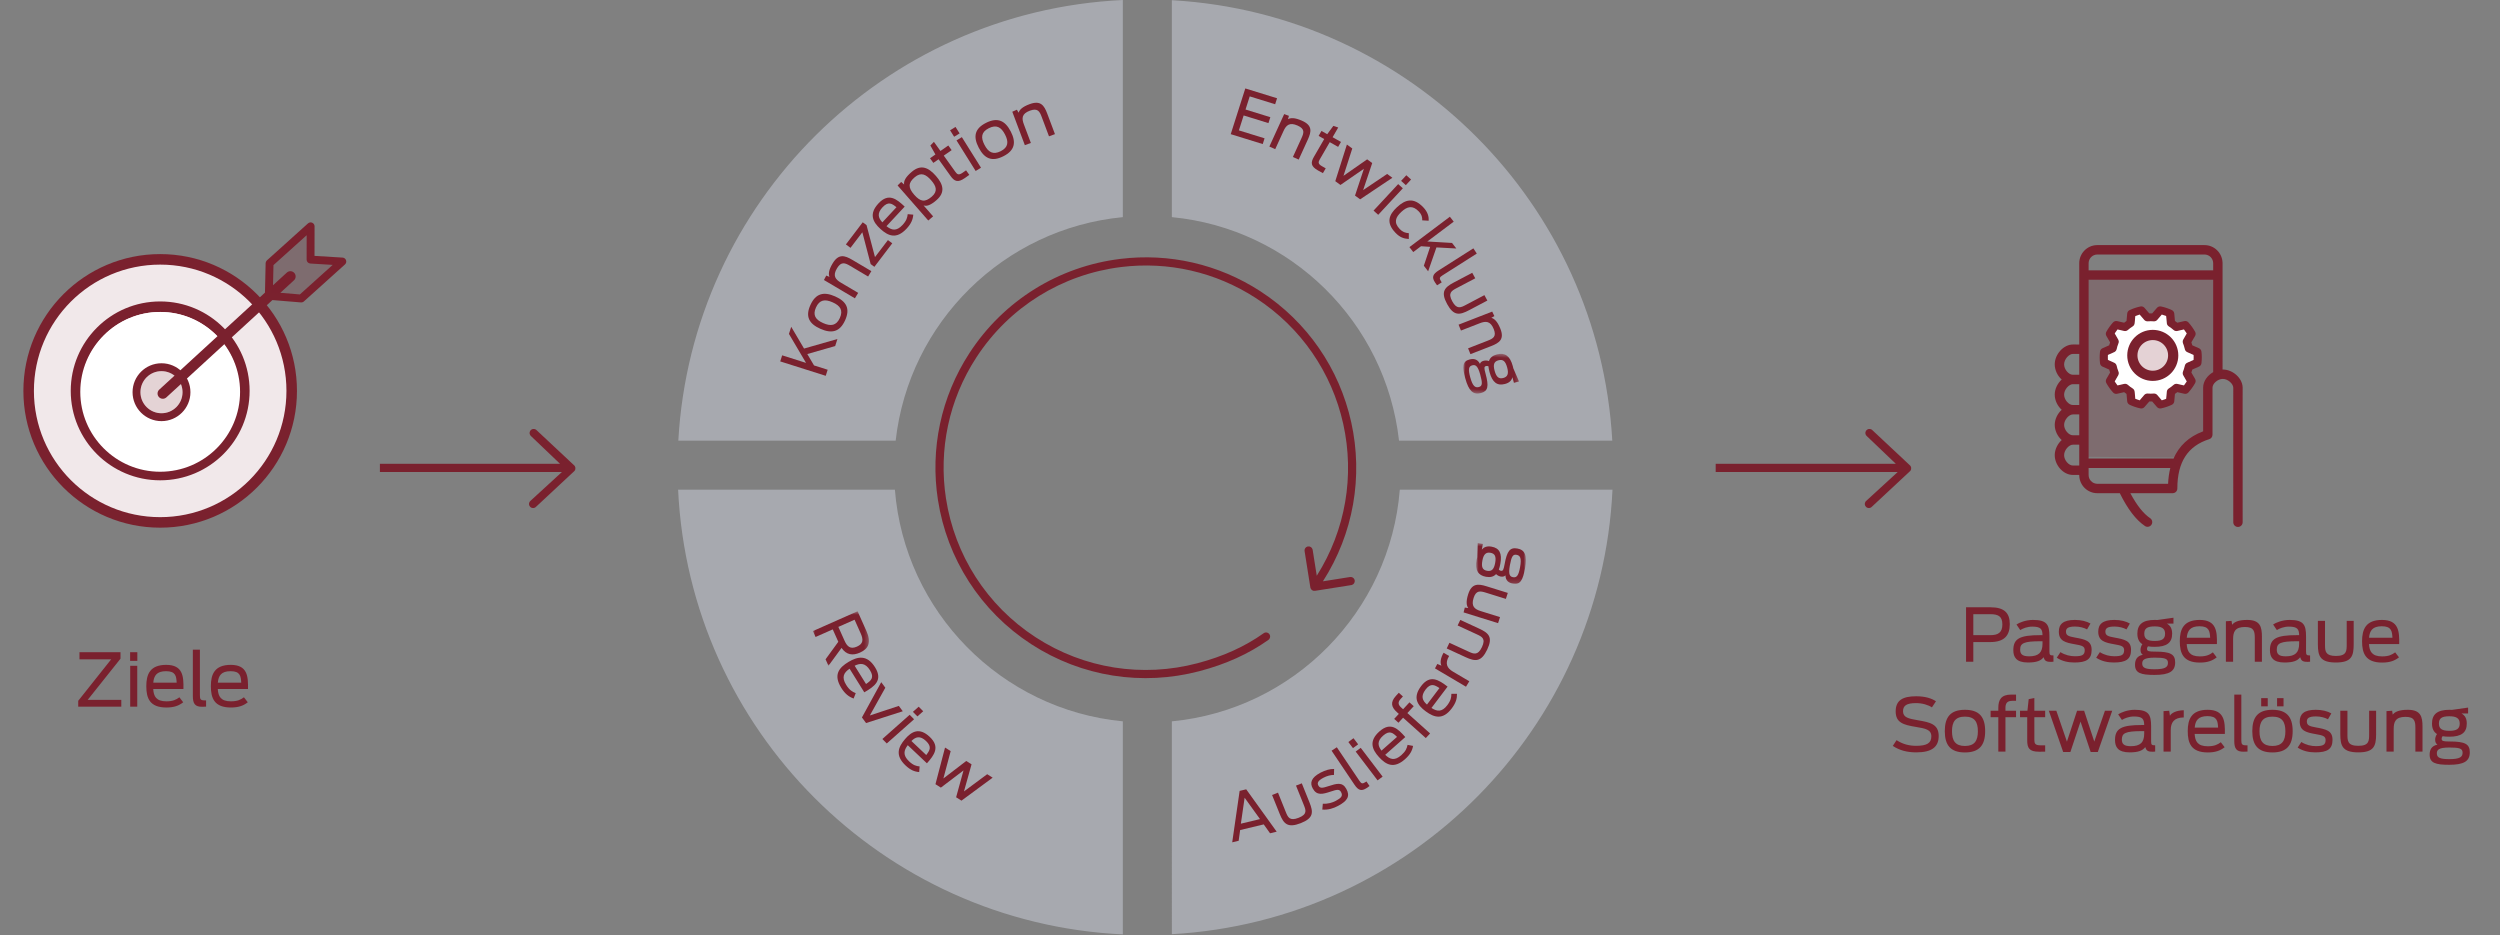 <?xml version="1.0" encoding="UTF-8"?>
<svg width="612px" height="229px" viewBox="0 0 612 229" version="1.1" xmlns="http://www.w3.org/2000/svg" xmlns:xlink="http://www.w3.org/1999/xlink">
    <rect x="0" y="0" width="612" height="229" fill="#808080" stroke="none"/>
    <title>xitaso-kompetenzen-agiles-pm-gegenseitiges-feedback2</title>
    <defs>
        <polygon id="path-1" points="0.946 0.535 14.739 0.535 14.739 10.556 0.946 10.556"></polygon>
        <polygon id="path-3" points="0.897 0.671 13.092 0.671 13.092 10.824 0.897 10.824"></polygon>
        <polygon id="path-5" points="0.001 0.636 13.714 0.636 13.714 13.983 0.001 13.983"></polygon>
    </defs>
    <g id="Page-2" stroke="none" stroke-width="1" fill="none" fill-rule="evenodd">
        <g id="xitaso-kompetenzen-agiles-pm-gegenseitiges-feedback-vector" transform="translate(-61, -17)">
            <g id="xitaso-kompetenzen-agiles-pm-gegenseitiges-feedback2" transform="translate(61, 17)">
                <g id="Group" transform="translate(0, 54)" fill-rule="nonzero">
                    <path d="M29.695,119 L29.695,117.326 L21.469,117.326 L29.497,107.246 L29.497,105.662 L19.453,105.662 L19.453,107.408 L27.211,107.408 L19.147,117.56 L19.147,119 L29.695,119 Z M33.619,107.786 L33.619,105.662 L31.855,105.662 L31.855,107.786 L33.619,107.786 Z M33.601,119 L33.601,108.992 L31.873,108.992 L31.873,119 L33.601,119 Z M40.729,119.198 C42.619,119.198 43.789,118.748 44.851,117.92 L43.915,116.696 C43.141,117.272 42.349,117.686 40.729,117.686 C38.245,117.686 37.615,116.48 37.507,114.662 L44.905,114.662 C44.959,111.62 44.815,108.758 40.693,108.758 C36.697,108.758 35.815,111.098 35.815,113.978 C35.815,116.876 36.625,119.198 40.729,119.198 Z M43.249,113.114 L37.525,113.114 C37.669,111.422 38.353,110.306 40.639,110.306 C43.015,110.306 43.159,111.53 43.249,113.114 Z M50.449,118.982 L50.449,117.452 L50.053,117.452 L50.053,117.452 C49.081,117.452 48.937,117.146 48.937,116.21 L48.937,105.032 L47.209,105.032 L47.209,116.408 C47.209,118.316 47.785,119.018 49.459,119.018 C49.891,119.018 50.287,119 50.449,118.982 Z M56.533,119.198 C58.423,119.198 59.593,118.748 60.655,117.92 L59.719,116.696 C58.945,117.272 58.153,117.686 56.533,117.686 C54.049,117.686 53.419,116.48 53.311,114.662 L60.709,114.662 C60.763,111.62 60.619,108.758 56.497,108.758 C52.501,108.758 51.619,111.098 51.619,113.978 C51.619,116.876 52.429,119.198 56.533,119.198 Z M59.053,113.114 L53.329,113.114 C53.473,111.422 54.157,110.306 56.443,110.306 C58.819,110.306 58.963,111.53 59.053,113.114 Z" id="Ziele" fill="#7A212E"></path>
                    <g id="xitaso-kompetenzen-selbstorganisation-icon-okrs" transform="translate(5, 0)">
                        <g id="icon-okrs" transform="translate(0.725, 0.44)">
                            <path d="M33.486,9.359 C51.038,9.359 65.267,23.588 65.267,41.14 C65.267,58.692 51.038,72.921 33.486,72.921 C15.934,72.921 1.705,58.692 1.705,41.14 C1.705,23.588 15.934,9.359 33.486,9.359 Z" id="Path" fill="#F1E8EA"></path>
                            <path d="M33.486,7.761 C51.98,7.761 66.973,22.753 66.973,41.247 C66.973,59.741 51.98,74.734 33.486,74.734 C14.992,74.734 0,59.741 0,41.247 C0,22.753 14.992,7.761 33.486,7.761 Z M33.486,10.337 C16.415,10.337 2.576,24.176 2.576,41.247 C2.576,58.319 16.415,72.158 33.486,72.158 C50.558,72.158 64.397,58.319 64.397,41.247 C64.397,24.176 50.558,10.337 33.486,10.337 Z M33.486,19.352 C45.578,19.352 55.381,29.155 55.381,41.247 C55.381,53.34 45.578,63.142 33.486,63.142 C21.394,63.142 11.591,53.34 11.591,41.247 C11.591,29.155 21.394,19.352 33.486,19.352 Z M33.486,21.928 C22.817,21.928 14.167,30.578 14.167,41.247 C14.167,51.917 22.817,60.566 33.486,60.566 C44.156,60.566 52.805,51.917 52.805,41.247 C52.805,30.578 44.156,21.928 33.486,21.928 Z" id="Combined-Shape" fill="#7A212E"></path>
                            <path d="M33.486,21.928 C44.288,21.928 53.044,30.685 53.044,41.486 C53.044,52.287 44.288,61.043 33.486,61.043 C22.685,61.043 13.929,52.287 13.929,41.486 C13.929,30.685 22.685,21.928 33.486,21.928 Z" id="Path" fill="#FFFFFF"></path>
                            <path d="M33.808,36.418 C36.653,36.418 38.96,38.724 38.96,41.569 C38.96,44.415 36.653,46.721 33.808,46.721 C30.963,46.721 28.657,44.415 28.657,41.569 C28.657,38.724 30.963,36.418 33.808,36.418 Z" id="Path" fill="#E4D3D5"></path>
                            <path d="M33.808,34.486 C29.896,34.486 26.725,37.657 26.725,41.569 C26.725,45.481 29.896,48.653 33.808,48.653 C37.72,48.653 40.892,45.481 40.892,41.569 C40.892,37.657 37.72,34.486 33.808,34.486 Z M33.808,36.418 C36.653,36.418 38.96,38.724 38.96,41.569 C38.96,44.415 36.653,46.721 33.808,46.721 C30.963,46.721 28.657,44.415 28.657,41.569 C28.657,38.724 30.963,36.418 33.808,36.418 Z" id="Oval" fill="#7A212E"></path>
                            <path d="M69.67,0.25 C70.292,-0.31 71.284,0.132 71.282,0.97 L71.282,0.97 L71.268,8.199 L78.131,8.618 C78.957,8.668 79.33,9.655 78.781,10.239 L78.781,10.239 L78.719,10.3 L68.669,19.349 C68.471,19.527 68.209,19.615 67.943,19.593 L67.943,19.593 L60.964,19.017 L35.001,42.84 C34.477,43.321 33.662,43.286 33.181,42.762 C32.726,42.265 32.733,41.508 33.181,41.021 L33.26,40.942 L59.139,17.195 L59.301,9.995 C59.306,9.767 59.392,9.549 59.541,9.38 L59.62,9.299 L69.67,0.25 Z M69.346,3.141 L61.222,10.456 L61.112,15.386 L64.492,12.286 C65.016,11.805 65.831,11.84 66.312,12.364 C66.767,12.861 66.76,13.618 66.312,14.105 L66.233,14.184 L62.902,17.239 L67.686,17.634 L75.714,10.406 L70.242,10.072 C69.764,10.043 69.384,9.669 69.34,9.201 L69.34,9.201 L69.335,9.106 L69.346,3.141 Z" id="Combined-Shape" fill="#7A212E"></path>
                            <path d="M75.576,6.426 L71.155,11.13 L71.088,11.208 C70.779,11.61 70.814,12.175 71.186,12.539 L75.434,16.694 L63.492,16.694 L58.464,11.559 L63.491,6.426 L75.576,6.426 Z" id="Path" fill-opacity="0.2" fill="#7A212E" transform="translate(67.02, 11.56) rotate(-42) translate(-67.02, -11.56) "></path>
                        </g>
                    </g>
                </g>
                <g id="Group-2" transform="translate(456, 60)" fill-rule="nonzero">
                    <path d="M27.069,102 L27.069,97.176 L31.227,97.176 C34.683,97.176 35.997,95.538 35.997,92.784 C35.997,90.048 34.647,88.662 31.281,88.662 L25.287,88.662 L25.287,102 L27.069,102 Z M31.281,95.484 L27.069,95.484 L27.069,90.354 L31.245,90.354 C33.225,90.354 34.179,90.912 34.179,92.874 C34.179,94.8 33.189,95.484 31.281,95.484 Z M40.443,102.18 C42.585,102.18 43.665,101.73 44.259,100.884 C44.511,101.712 44.871,102.018 45.969,102.018 L46.247,102.017 C46.454,102.015 46.599,102.008 46.689,101.982 L46.689,100.452 C45.817,100.452 45.708,100.322 45.7,99.476 L45.699,95.772 C45.699,92.928 45.087,91.758 41.667,91.758 C39.885,91.758 38.301,92.424 37.635,92.874 L38.553,94.242 C39.183,93.846 40.245,93.396 41.505,93.396 C43.629,93.396 43.971,94.044 44.007,95.484 L43.467,95.484 C38.463,95.484 36.861,96.312 36.861,99.156 C36.861,100.848 37.563,102.18 40.443,102.18 Z M40.731,100.668 C39.021,100.668 38.535,100.092 38.535,99.03 C38.535,97.446 39.435,96.978 43.557,96.978 L44.007,96.978 L44.007,97.59 C44.007,99.732 43.053,100.668 40.731,100.668 Z M51.819,102.18 C54.771,102.18 56.031,101.388 56.031,99.102 C56.031,96.852 54.465,96.528 51.999,96.078 C50.361,95.79 49.749,95.556 49.749,94.62 C49.749,93.846 50.217,93.378 51.963,93.378 C53.133,93.378 54.159,93.666 54.915,94.08 L55.743,92.64 C54.789,92.082 53.475,91.758 51.927,91.758 C49.065,91.758 48.003,92.802 48.003,94.62 C48.003,96.906 49.569,97.302 51.927,97.716 C53.709,98.022 54.339,98.22 54.339,99.174 C54.339,100.38 53.637,100.65 51.927,100.65 C50.847,100.65 49.551,100.38 48.399,99.642 L47.499,101.01 C48.849,101.91 50.397,102.18 51.819,102.18 Z M61.467,102.18 C64.419,102.18 65.679,101.388 65.679,99.102 C65.679,96.852 64.113,96.528 61.647,96.078 C60.009,95.79 59.397,95.556 59.397,94.62 C59.397,93.846 59.865,93.378 61.611,93.378 C62.781,93.378 63.807,93.666 64.563,94.08 L65.391,92.64 C64.437,92.082 63.123,91.758 61.575,91.758 C58.713,91.758 57.651,92.802 57.651,94.62 C57.651,96.906 59.217,97.302 61.575,97.716 C63.357,98.022 63.987,98.22 63.987,99.174 C63.987,100.38 63.285,100.65 61.575,100.65 C60.495,100.65 59.199,100.38 58.047,99.642 L57.147,101.01 C58.497,101.91 60.045,102.18 61.467,102.18 Z M71.421,105.222 C75.093,105.222 76.479,104.304 76.479,102.162 C76.479,100.146 75.327,99.516 71.583,99.516 C69.999,99.516 69.585,99.426 69.585,98.832 C69.585,98.616 69.675,98.4 69.819,98.22 C70.305,98.31 70.845,98.346 71.475,98.346 C74.427,98.346 75.741,97.338 75.741,95.124 C75.741,93.846 75.273,93.108 74.445,92.658 L76.065,92.658 L76.065,91.218 L72.123,91.776 C71.907,91.758 71.691,91.758 71.475,91.758 C68.487,91.758 67.227,92.892 67.227,95.124 C67.227,96.33 67.623,97.176 68.451,97.698 C68.163,98.094 68.001,98.598 68.001,99.084 C68.001,99.624 68.163,100.02 68.559,100.29 C67.065,100.596 66.651,101.604 66.651,102.738 C66.651,104.754 68.055,105.222 71.421,105.222 Z M71.475,96.906 C69.621,96.906 68.919,96.366 68.919,95.124 C68.919,93.846 69.621,93.342 71.475,93.342 C73.185,93.342 74.013,93.846 74.013,95.124 C74.013,96.366 73.329,96.906 71.475,96.906 Z M71.475,103.836 C69.279,103.836 68.415,103.512 68.415,102.45 C68.415,101.622 68.757,100.992 71.475,100.992 C73.905,100.992 74.715,101.208 74.715,102.252 C74.715,103.278 74.103,103.836 71.475,103.836 Z M82.527,102.198 C84.417,102.198 85.587,101.748 86.649,100.92 L85.713,99.696 C84.939,100.272 84.147,100.686 82.527,100.686 C80.043,100.686 79.413,99.48 79.305,97.662 L86.703,97.662 C86.757,94.62 86.613,91.758 82.491,91.758 C78.495,91.758 77.613,94.098 77.613,96.978 C77.613,99.876 78.423,102.198 82.527,102.198 Z M85.047,96.114 L79.323,96.114 C79.467,94.422 80.151,93.306 82.437,93.306 C84.813,93.306 84.957,94.53 85.047,96.114 Z M90.663,102 L90.663,96.456 C90.663,94.728 91.095,93.486 93.561,93.486 C95.829,93.486 95.973,94.62 95.973,96.24 L95.973,102 L97.719,102 L97.719,95.898 C97.719,93.432 97.287,91.758 94.119,91.758 C91.851,91.758 90.897,92.316 90.429,92.946 L90.285,91.992 L88.899,92.082 L88.899,102 L90.663,102 Z M103.263,102.18 C105.405,102.18 106.485,101.73 107.079,100.884 C107.331,101.712 107.691,102.018 108.789,102.018 L109.067,102.017 C109.274,102.015 109.419,102.008 109.509,101.982 L109.509,100.452 C108.637,100.452 108.528,100.322 108.52,99.476 L108.519,95.772 C108.519,92.928 107.907,91.758 104.487,91.758 C102.705,91.758 101.121,92.424 100.455,92.874 L101.373,94.242 C102.003,93.846 103.065,93.396 104.325,93.396 C106.449,93.396 106.791,94.044 106.827,95.484 L106.287,95.484 C101.283,95.484 99.681,96.312 99.681,99.156 C99.681,100.848 100.383,102.18 103.263,102.18 Z M103.551,100.668 C101.841,100.668 101.355,100.092 101.355,99.03 C101.355,97.446 102.255,96.978 106.377,96.978 L106.827,96.978 L106.827,97.59 C106.827,99.732 105.873,100.668 103.551,100.668 Z M115.827,102.18 C119.679,102.18 120.183,100.614 120.183,97.662 L120.183,91.992 L118.473,91.992 L118.473,97.698 C118.473,99.336 118.491,100.578 115.827,100.578 C113.341,100.578 113.175,99.482 113.164,98.036 L113.163,91.992 L111.417,91.992 L111.417,97.716 C111.417,100.614 111.975,102.18 115.827,102.18 Z M127.149,102.198 C129.039,102.198 130.209,101.748 131.271,100.92 L130.335,99.696 C129.561,100.272 128.769,100.686 127.149,100.686 C124.665,100.686 124.035,99.48 123.927,97.662 L131.325,97.662 C131.379,94.62 131.235,91.758 127.113,91.758 C123.117,91.758 122.235,94.098 122.235,96.978 C122.235,99.876 123.045,102.198 127.149,102.198 Z M129.669,96.114 L123.945,96.114 C124.089,94.422 124.773,93.306 127.059,93.306 C129.435,93.306 129.579,94.53 129.669,96.114 Z M13.101,124.18 C16.953,124.18 18.591,122.83 18.591,120.166 C18.591,117.268 16.467,116.818 13.479,116.314 C11.175,115.918 9.861,115.63 9.861,114.118 C9.861,112.714 10.761,112.12 13.065,112.12 C14.559,112.12 16.017,112.552 16.935,113.164 L17.925,111.67 C16.863,110.968 15.315,110.446 13.065,110.446 C9.735,110.446 8.061,111.472 8.061,114.154 C8.061,116.926 9.969,117.448 13.029,117.952 C15.333,118.33 16.791,118.6 16.791,120.256 C16.791,121.876 15.765,122.578 13.047,122.578 C11.427,122.578 9.825,122.2 8.277,121.192 L7.359,122.596 C9.015,123.712 10.923,124.18 13.101,124.18 Z M25.017,124.198 C28.563,124.198 29.967,122.398 29.967,118.978 C29.967,115.558 28.563,113.758 25.017,113.758 C21.471,113.758 20.085,115.558 20.085,118.978 C20.085,122.398 21.471,124.198 25.017,124.198 Z M25.017,122.614 C22.659,122.614 21.849,121.318 21.849,119.014 C21.849,116.71 22.659,115.432 25.017,115.432 C27.375,115.432 28.185,116.71 28.185,119.014 C28.185,121.318 27.375,122.614 25.017,122.614 Z M34.935,124 L34.935,115.576 L37.527,115.576 L37.527,113.992 L34.935,113.992 L34.935,113.29 C34.935,112.282 35.259,111.562 36.591,111.562 L37.527,111.562 L37.527,110.032 L36.375,110.032 C33.873,110.032 33.189,111.31 33.189,113.29 L33.189,113.992 L31.299,113.992 L31.299,115.576 L33.189,115.576 L33.189,124 L34.935,124 Z M44.655,124 L44.655,122.452 L43.449,122.452 C42.175,122.452 42.021,121.958 42.01,121.143 L42.009,115.576 L44.655,115.576 L44.655,113.992 L42.009,113.992 L42.009,110.878 L40.623,111.148 L40.317,113.992 L38.499,113.992 L38.499,115.576 L40.263,115.576 L40.263,121.264 C40.263,123.118 40.767,124.018 43.143,124.018 L43.548,124.018 C43.956,124.016 44.504,124.013 44.655,124 Z M50.829,124.09 L53.313,116.638 L55.797,124.09 L57.543,124.09 L61.071,113.992 L59.289,113.992 L56.679,121.534 L54.195,113.992 L52.467,113.992 L49.983,121.552 L47.391,113.992 L45.555,113.992 L49.065,124.09 L50.829,124.09 Z M65.337,124.18 C67.479,124.18 68.559,123.73 69.153,122.884 C69.405,123.712 69.765,124.018 70.863,124.018 L71.141,124.017 C71.348,124.015 71.493,124.008 71.583,123.982 L71.583,122.452 C70.711,122.452 70.602,122.322 70.594,121.476 L70.593,117.772 C70.593,114.928 69.981,113.758 66.561,113.758 C64.779,113.758 63.195,114.424 62.529,114.874 L63.447,116.242 C64.077,115.846 65.139,115.396 66.399,115.396 C68.523,115.396 68.865,116.044 68.901,117.484 L68.361,117.484 C63.357,117.484 61.755,118.312 61.755,121.156 C61.755,122.848 62.457,124.18 65.337,124.18 Z M65.625,122.668 C63.915,122.668 63.429,122.092 63.429,121.03 C63.429,119.484 64.287,119.001 68.162,118.979 L68.901,118.978 L68.901,119.59 C68.901,121.732 67.947,122.668 65.625,122.668 Z M75.399,124 L75.399,118.726 C75.399,116.89 76.173,115.648 78.585,115.63 L78.585,113.866 C76.821,113.902 75.597,114.496 75.201,115.216 L75.021,113.992 L73.635,114.082 L73.635,124 L75.399,124 Z M84.471,124.198 C86.361,124.198 87.531,123.748 88.593,122.92 L87.657,121.696 C86.883,122.272 86.091,122.686 84.471,122.686 C81.987,122.686 81.357,121.48 81.249,119.662 L88.647,119.662 C88.701,116.62 88.557,113.758 84.435,113.758 C80.439,113.758 79.557,116.098 79.557,118.978 C79.557,121.876 80.367,124.198 84.471,124.198 Z M86.991,118.114 L81.267,118.114 C81.411,116.422 82.095,115.306 84.381,115.306 C86.757,115.306 86.901,116.53 86.991,118.114 Z M94.191,123.982 L94.191,122.452 L93.795,122.452 L93.795,122.452 C92.823,122.452 92.679,122.146 92.679,121.21 L92.679,110.032 L90.951,110.032 L90.951,121.408 C90.951,123.316 91.527,124.018 93.201,124.018 C93.633,124.018 94.029,124 94.191,123.982 Z M99.141,112.912 L99.141,110.896 L97.539,110.896 L97.539,112.912 L99.141,112.912 Z M103.011,112.912 L103.011,110.896 L101.427,110.896 L101.427,112.912 L103.011,112.912 Z M100.293,124.198 C103.839,124.198 105.243,122.398 105.243,118.978 C105.243,115.558 103.839,113.758 100.293,113.758 C96.747,113.758 95.361,115.558 95.361,118.978 C95.361,122.398 96.747,124.198 100.293,124.198 Z M100.293,122.614 C97.935,122.614 97.125,121.318 97.125,119.014 C97.125,116.71 97.935,115.432 100.293,115.432 C102.651,115.432 103.461,116.71 103.461,119.014 C103.461,121.318 102.651,122.614 100.293,122.614 Z M110.787,124.18 C113.739,124.18 114.999,123.388 114.999,121.102 C114.999,118.852 113.433,118.528 110.967,118.078 C109.329,117.79 108.717,117.556 108.717,116.62 C108.717,115.846 109.185,115.378 110.931,115.378 C112.101,115.378 113.127,115.666 113.883,116.08 L114.711,114.64 C113.757,114.082 112.443,113.758 110.895,113.758 C108.033,113.758 106.971,114.802 106.971,116.62 C106.971,118.906 108.537,119.302 110.895,119.716 C112.677,120.022 113.307,120.22 113.307,121.174 C113.307,122.38 112.605,122.65 110.895,122.65 C109.815,122.65 108.519,122.38 107.367,121.642 L106.467,123.01 C107.817,123.91 109.365,124.18 110.787,124.18 Z M121.317,124.18 C125.081,124.18 125.648,122.684 125.672,119.861 L125.673,113.992 L123.963,113.992 L123.963,119.698 C123.963,121.336 123.981,122.578 121.317,122.578 C118.671,122.578 118.653,121.336 118.653,119.752 L118.653,113.992 L116.907,113.992 L116.907,119.716 C116.907,122.614 117.465,124.18 121.317,124.18 Z M129.975,124 L129.975,118.456 C129.975,116.728 130.407,115.486 132.873,115.486 C135.141,115.486 135.285,116.62 135.285,118.24 L135.285,124 L137.031,124 L137.031,117.898 C137.031,115.432 136.599,113.758 133.431,113.758 C131.163,113.758 130.209,114.316 129.741,114.946 L129.597,113.992 L128.211,114.082 L128.211,124 L129.975,124 Z M143.547,127.222 C147.219,127.222 148.605,126.304 148.605,124.162 C148.605,122.146 147.453,121.516 143.709,121.516 C142.125,121.516 141.711,121.426 141.711,120.832 C141.711,120.616 141.801,120.4 141.945,120.22 C142.431,120.31 142.971,120.346 143.601,120.346 C146.553,120.346 147.867,119.338 147.867,117.124 C147.867,115.846 147.399,115.108 146.571,114.658 L148.191,114.658 L148.191,113.218 L144.249,113.776 C144.033,113.758 143.817,113.758 143.601,113.758 C140.613,113.758 139.353,114.892 139.353,117.124 C139.353,118.33 139.749,119.176 140.577,119.698 C140.289,120.094 140.127,120.598 140.127,121.084 C140.127,121.624 140.289,122.02 140.685,122.29 C139.191,122.596 138.777,123.604 138.777,124.738 C138.777,126.754 140.181,127.222 143.547,127.222 Z M143.601,118.906 C141.747,118.906 141.045,118.366 141.045,117.124 C141.045,115.846 141.747,115.342 143.601,115.342 C145.311,115.342 146.139,115.846 146.139,117.124 C146.139,118.366 145.455,118.906 143.601,118.906 Z M143.601,125.836 C141.405,125.836 140.541,125.512 140.541,124.45 C140.541,123.622 140.883,122.992 143.601,122.992 C146.031,122.992 146.841,123.208 146.841,124.252 C146.841,125.278 146.229,125.836 143.601,125.836 Z" id="PassgenaueSoftwarelösung" fill="#7A212E"></path>
                    <g id="icon-prototyping-1" transform="translate(46.029, 0)">
                        <polygon id="Path" fill-opacity="0.2" fill="#7A212E" points="7.971 7.014 40.909 7 40.971 30.119 38.579 32.609 38.638 45.388 34.203 47.362 31.025 52 7.971 51.815"></polygon>
                        <path d="M36.276,29.749 C36.616,29.599 36.85,29.279 36.89,28.91 C36.997,27.973 36.997,27.026 36.89,26.09 C36.85,25.72 36.616,25.4 36.276,25.25 L34.648,24.532 C34.578,24.28 34.503,24.038 34.421,23.803 L35.326,22.241 C35.51,21.923 35.513,21.532 35.334,21.212 C34.874,20.392 34.326,19.626 33.699,18.927 C33.447,18.643 33.06,18.52 32.69,18.606 L30.978,18.998 C30.791,18.851 30.598,18.709 30.399,18.572 L30.233,16.759 C30.2,16.389 29.971,16.064 29.634,15.908 C28.792,15.513 27.907,15.216 26.998,15.023 C26.626,14.943 26.242,15.074 25.996,15.363 L24.826,16.717 C24.59,16.708 24.352,16.708 24.115,16.717 L22.946,15.363 C22.699,15.075 22.315,14.945 21.944,15.024 C21.034,15.218 20.149,15.515 19.307,15.909 C18.97,16.065 18.742,16.39 18.708,16.76 L18.542,18.573 C18.344,18.712 18.151,18.854 17.963,18.999 L16.251,18.607 C15.881,18.523 15.495,18.646 15.242,18.928 C14.615,19.627 14.067,20.393 13.607,21.213 C13.428,21.533 13.431,21.924 13.615,22.242 L14.521,23.804 C14.438,24.038 14.362,24.28 14.294,24.533 L12.665,25.251 C12.325,25.401 12.091,25.721 12.051,26.091 C11.944,27.028 11.944,27.974 12.051,28.911 C12.091,29.28 12.325,29.6 12.665,29.75 L14.294,30.468 C14.363,30.721 14.438,30.962 14.521,31.197 L13.615,32.76 C13.431,33.077 13.428,33.468 13.607,33.788 C14.066,34.608 14.615,35.374 15.242,36.073 C15.494,36.358 15.881,36.481 16.251,36.394 L17.963,36.002 C18.15,36.149 18.343,36.291 18.542,36.428 L18.708,38.242 C18.742,38.612 18.97,38.936 19.307,39.092 C20.149,39.487 21.034,39.784 21.944,39.977 C22.315,40.056 22.699,39.926 22.946,39.637 L24.115,38.283 C24.351,38.292 24.589,38.292 24.826,38.283 L25.996,39.637 C26.243,39.924 26.627,40.054 26.998,39.976 C27.907,39.782 28.792,39.485 29.634,39.091 C29.971,38.935 30.199,38.611 30.233,38.241 L30.399,36.427 C30.597,36.288 30.79,36.146 30.978,36.001 L32.69,36.393 C33.06,36.48 33.447,36.357 33.699,36.072 C34.326,35.373 34.875,34.607 35.334,33.787 C35.513,33.467 35.51,33.076 35.326,32.758 L34.421,31.196 C34.503,30.962 34.579,30.721 34.648,30.467 L36.276,29.749 Z M33.34,28.767 C33.039,28.899 32.818,29.167 32.745,29.488 C32.64,29.966 32.494,30.435 32.308,30.889 C32.184,31.189 32.207,31.529 32.37,31.81 L33.216,33.268 C33.007,33.596 32.78,33.912 32.537,34.216 L30.938,33.852 C30.611,33.774 30.267,33.861 30.016,34.085 C29.656,34.403 29.268,34.69 28.858,34.941 C28.58,35.114 28.4,35.407 28.371,35.733 L28.214,37.431 C27.869,37.57 27.516,37.69 27.158,37.79 L26.063,36.521 C25.846,36.268 25.52,36.135 25.187,36.164 C24.71,36.202 24.231,36.202 23.754,36.164 C23.421,36.134 23.094,36.267 22.877,36.522 L21.783,37.79 C21.425,37.69 21.072,37.57 20.727,37.431 L20.571,35.733 C20.541,35.407 20.36,35.114 20.082,34.942 C19.673,34.69 19.285,34.403 18.924,34.085 C18.673,33.861 18.329,33.774 18.002,33.852 L16.404,34.217 C16.161,33.913 15.934,33.597 15.725,33.269 L16.572,31.811 C16.734,31.53 16.757,31.19 16.633,30.89 C16.448,30.436 16.302,29.967 16.196,29.489 C16.122,29.168 15.902,28.901 15.601,28.768 L14.072,28.093 C14.06,27.885 14.054,27.694 14.054,27.501 C14.054,27.307 14.06,27.111 14.072,26.908 L15.601,26.233 C15.902,26.101 16.123,25.833 16.197,25.513 C16.302,25.034 16.448,24.565 16.633,24.111 C16.757,23.811 16.734,23.471 16.572,23.19 L15.725,21.732 C15.934,21.404 16.161,21.088 16.404,20.784 L18.003,21.149 C18.33,21.226 18.674,21.139 18.925,20.916 C19.286,20.598 19.673,20.311 20.083,20.06 C20.361,19.887 20.541,19.594 20.571,19.269 L20.727,17.57 C21.072,17.431 21.425,17.311 21.783,17.211 L22.878,18.48 C23.095,18.734 23.421,18.867 23.754,18.837 C24.231,18.799 24.71,18.799 25.187,18.837 C25.521,18.869 25.848,18.735 26.064,18.479 L27.158,17.211 C27.517,17.311 27.869,17.431 28.214,17.57 L28.371,19.269 C28.4,19.594 28.581,19.887 28.859,20.059 C29.269,20.312 29.656,20.598 30.017,20.916 C30.268,21.139 30.612,21.226 30.939,21.149 L32.537,20.784 C32.78,21.088 33.007,21.404 33.216,21.732 L32.37,23.19 C32.207,23.471 32.184,23.811 32.308,24.111 C32.493,24.565 32.64,25.034 32.746,25.513 C32.819,25.833 33.039,26.1 33.34,26.233 L34.87,26.908 C34.881,27.116 34.887,27.307 34.887,27.501 C34.887,27.694 34.881,27.89 34.87,28.093 L33.34,28.767 Z" id="Shape" fill="#7A212E"></path>
                        <path d="M33.411,28.792 C33.108,28.927 32.885,29.2 32.811,29.528 C32.705,30.016 32.558,30.495 32.371,30.958 C32.246,31.264 32.269,31.611 32.433,31.897 L33.286,33.385 C33.075,33.72 32.847,34.043 32.602,34.353 L30.99,33.981 C30.66,33.901 30.313,33.99 30.061,34.219 C29.697,34.544 29.306,34.836 28.893,35.093 C28.613,35.269 28.431,35.568 28.402,35.9 L28.244,37.633 C27.896,37.775 27.541,37.898 27.18,38 L26.076,36.705 C25.857,36.446 25.528,36.31 25.193,36.34 C24.712,36.379 24.229,36.379 23.748,36.34 C23.412,36.309 23.083,36.446 22.864,36.706 L21.762,38 C21.4,37.898 21.045,37.775 20.697,37.633 L20.539,35.9 C20.509,35.568 20.327,35.269 20.047,35.094 C19.634,34.836 19.244,34.543 18.879,34.219 C18.627,33.99 18.28,33.901 17.95,33.981 L16.339,34.354 C16.094,34.044 15.866,33.721 15.655,33.386 L16.508,31.898 C16.672,31.612 16.695,31.265 16.57,30.959 C16.384,30.496 16.236,30.017 16.129,29.529 C16.055,29.201 15.833,28.929 15.53,28.793 L13.988,28.105 C13.977,27.892 13.971,27.698 13.971,27.5 C13.971,27.302 13.977,27.103 13.988,26.895 L15.53,26.207 C15.834,26.071 16.056,25.799 16.13,25.471 C16.236,24.983 16.383,24.504 16.57,24.041 C16.695,23.735 16.672,23.388 16.508,23.102 L15.655,21.614 C15.866,21.279 16.094,20.956 16.339,20.646 L17.951,21.019 C18.281,21.097 18.627,21.008 18.88,20.781 C19.244,20.456 19.635,20.164 20.048,19.907 C20.328,19.731 20.51,19.432 20.539,19.1 L20.697,17.367 C21.045,17.225 21.4,17.102 21.762,17 L22.865,18.295 C23.084,18.554 23.413,18.69 23.748,18.66 C24.229,18.621 24.712,18.621 25.193,18.66 C25.529,18.692 25.859,18.555 26.077,18.294 L27.18,17 C27.541,17.102 27.896,17.225 28.244,17.367 L28.402,19.1 C28.432,19.432 28.614,19.731 28.894,19.906 C29.307,20.164 29.698,20.457 30.062,20.781 C30.315,21.009 30.662,21.097 30.991,21.019 L32.602,20.646 C32.847,20.956 33.075,21.279 33.286,21.614 L32.433,23.102 C32.269,23.388 32.246,23.735 32.371,24.041 C32.557,24.504 32.705,24.983 32.812,25.471 C32.886,25.799 33.108,26.071 33.411,26.207 L34.953,26.895 C34.964,27.108 34.971,27.302 34.971,27.5 C34.971,27.698 34.964,27.897 34.953,28.105 L33.411,28.792 Z" id="Path" fill="#FFFFFF"></path>
                        <circle id="Oval" stroke="#7A212E" stroke-width="2.5" fill-opacity="0.2" fill="#7A212E" stroke-linecap="round" stroke-linejoin="round" cx="24.971" cy="27" r="5"></circle>
                        <path d="M37.626,0 C40.011,0 41.955,1.894 42.049,4.265 L42.052,4.444 L42.053,30.456 C42.074,30.456 42.096,30.456 42.118,30.456 C44.532,30.456 46.871,32.532 46.968,34.781 L46.971,34.941 L46.967,38.376 L46.971,67.848 C46.971,68.484 46.457,69 45.823,69 C45.19,69 44.676,68.484 44.675,67.848 L44.672,52.19 L44.675,34.93 C44.68,33.954 43.368,32.76 42.118,32.76 C40.865,32.76 39.592,33.912 39.593,34.892 L39.593,46.414 C39.593,46.918 39.268,47.363 38.79,47.513 C33.555,49.165 30.986,53.094 30.986,59.581 C30.986,60.205 30.493,60.713 29.877,60.733 L29.877,60.734 L19.481,60.735 C21.057,63.704 22.684,65.742 24.332,66.855 C24.858,67.21 24.997,67.926 24.643,68.454 C24.289,68.982 23.576,69.122 23.05,68.767 C20.844,67.276 18.816,64.611 16.925,60.781 L16.904,60.734 L11.396,60.734 C9.011,60.734 7.066,58.84 6.973,56.468 L6.969,56.29 L6.969,56.263 L5.392,56.263 C3.091,56.266 0.971,53.905 0.971,51.424 C0.971,50.026 1.659,48.653 2.672,47.723 C1.657,46.802 0.971,45.429 0.971,44.018 C0.971,42.619 1.659,41.246 2.672,40.316 C1.657,39.396 0.971,38.023 0.971,36.611 C0.971,35.213 1.659,33.84 2.672,32.909 C1.657,31.989 0.971,30.616 0.971,29.205 C0.971,26.723 3.139,24.321 5.439,24.333 L6.969,24.335 L6.969,4.444 C6.969,2.049 8.856,0.097 11.218,0.004 L11.396,0 L37.626,0 Z M29.265,54.561 L9.264,54.561 L9.264,56.29 C9.264,57.426 10.147,58.355 11.261,58.425 L11.396,58.429 L28.718,58.429 C28.782,57.042 28.965,55.752 29.265,54.561 Z M5.427,48.857 C4.455,48.852 3.266,50.17 3.266,51.424 C3.266,52.682 4.413,53.96 5.389,53.959 L6.969,53.959 L6.969,48.858 L5.427,48.857 Z M39.757,8.476 L9.264,8.476 L9.264,52.257 L29.839,52.257 C29.908,52.257 29.975,52.263 30.041,52.275 C31.405,49.147 33.804,46.912 37.217,45.621 L37.298,45.591 L37.298,34.894 C37.297,33.359 38.335,31.903 39.757,31.1 L39.757,8.476 Z M5.427,41.45 C4.455,41.445 3.266,42.763 3.266,44.018 C3.266,45.276 4.413,46.554 5.389,46.553 L6.969,46.553 L6.969,41.452 L5.427,41.45 Z M5.427,34.044 C4.455,34.039 3.266,35.357 3.266,36.611 C3.266,37.869 4.413,39.147 5.389,39.146 L6.969,39.146 L6.969,34.045 L5.427,34.044 Z M5.427,26.637 C4.455,26.632 3.266,27.95 3.266,29.205 C3.266,30.463 4.413,31.741 5.389,31.74 L6.969,31.739 L6.969,26.639 L5.427,26.637 Z M37.626,2.304 L11.396,2.304 C10.264,2.304 9.338,3.19 9.269,4.309 L9.264,4.444 L9.264,6.171 L39.757,6.171 L39.757,4.444 C39.757,3.308 38.875,2.378 37.761,2.308 L37.626,2.304 Z" id="Shape" fill="#7A212E"></path>
                    </g>
                </g>
                <g id="Circle" transform="translate(166, 0)">
                    <path d="M108.87,176.584 L108.87,228.74 C50.01,225.957 2.784,178.73 1.27065025e-13,119.87 L53.069,119.871 C55.457,149.791 79.086,173.723 108.87,176.584 Z M120.872,228.689 L120.871,176.584 C150.655,173.723 174.284,149.79 176.671,119.871 L228.74,119.87 C225.973,178.396 179.265,225.42 120.872,228.689 Z M108.87,-1.09725597e-13 L108.871,53.157 C108.86,53.158 108.85,53.159 108.839,53.16 C79.736,55.969 56.517,78.899 53.261,107.87 L0.052,107.87 C3.32,49.476 50.344,2.768 108.87,-1.09725597e-13 Z M120.871,0.052 C120.955,0.056 121.039,0.061 121.123,0.066 C179.066,3.436 225.444,49.893 228.689,107.87 L176.479,107.87 C173.223,78.889 149.988,55.953 120.871,53.157 L120.871,0.052 Z" id="Combined-Shape" fill="#CFD3DE" opacity="0.5"></path>
                    <path d="M142.549,71.308 C154.031,78.765 161.881,90.263 164.782,103.364 C167.727,116.668 165.348,130.617 157.848,142.306 L164.492,141.253 C164.999,141.173 165.476,141.488 165.611,141.97 L165.636,142.084 C165.716,142.591 165.401,143.069 164.919,143.203 L164.805,143.228 L155.916,144.636 C155.409,144.716 154.931,144.401 154.797,143.919 L154.772,143.805 L153.364,134.916 C153.277,134.37 153.65,133.858 154.195,133.772 C154.702,133.691 155.179,134.007 155.314,134.489 L155.339,134.603 L156.343,140.945 L156.359,140.921 C163.415,129.747 165.635,116.47 162.829,103.796 C160.04,91.202 152.497,80.154 141.46,72.986 C131.568,66.562 119.96,63.957 108.495,65.364 C94.057,67.137 81.063,75.103 72.986,87.54 C66.268,97.884 63.732,110.101 65.578,122.043 C67.717,135.887 75.56,148.234 87.54,156.014 C99.409,163.722 113.722,165.899 127.14,162.359 C133.416,160.704 138.737,158.288 143.349,155.013 C143.799,154.693 144.423,154.799 144.743,155.249 C145.063,155.7 144.957,156.324 144.507,156.644 C139.692,160.062 134.152,162.578 127.651,164.293 C113.692,167.975 98.798,165.71 86.451,157.692 C73.988,149.598 65.827,136.75 63.601,122.348 C61.681,109.925 64.321,97.211 71.308,86.451 C79.711,73.513 93.232,65.223 108.251,63.379 C120.179,61.915 132.259,64.626 142.549,71.308 Z" id="Combined-Shape" fill="#7A212E" fill-rule="nonzero"></path>
                    <g id="Group-24" transform="translate(135, 21.241)">
                        <polygon id="Fill-1" fill="#7A212E" transform="translate(5.953, 7.215) rotate(3) translate(-5.953, -7.215) " points="3.496 0.527 0.52 11.893 8.471 13.903 8.844 12.477 2.465 10.863 3.438 7.152 9.599 8.709 9.985 7.236 3.823 5.679 4.678 2.412 10.995 4.01 11.386 2.521"></polygon>
                        <g id="Group-23" transform="translate(40.039, 40.728) rotate(3) translate(-40.039, -40.728) translate(7.361, 7.478)">
                            <path d="M4.262,0.651 L5.444,1.019 L5.255,1.846 C5.848,1.479 6.822,1.326 8.709,2.048 C11.345,3.057 11.163,4.567 10.366,6.588 L8.392,11.589 L6.94,11.033 L8.802,6.311 C9.326,4.984 9.574,4.009 7.686,3.286 C5.634,2.501 4.873,3.381 4.315,4.798 L2.522,9.341 L1.055,8.779 L4.262,0.651 Z" id="Fill-2" fill="#7A212E"></path>
                            <path d="M13.597,4.297 L15.046,5.016 L16.432,2.903 L17.646,3.239 L16.395,5.685 L18.506,6.732 L17.87,7.976 L15.76,6.929 L13.571,11.215 C13.216,11.907 13.085,12.374 14.148,12.9 L15.11,13.379 L14.488,14.595 C14.308,14.523 13.49,14.117 13.274,14.011 C11.38,13.071 11.339,12.165 12.084,10.708 L14.367,6.239 L12.96,5.542 L13.597,4.297 Z" id="Fill-4" fill="#7A212E"></path>
                            <polygon id="Fill-6" fill="#7A212E" points="19.985 7.294 21.35 8.186 19.55 14.986 25.125 10.653 26.411 11.492 24.538 18.225 30.201 13.967 31.526 14.834 23.921 20.519 22.621 19.672 24.449 13.003 18.927 17.256 17.615 16.399"></polygon>
                            <path d="M34.905,14.036 L36.122,15.023 L34.915,16.466 L33.699,15.479 L34.905,14.036 Z M33.027,16.307 L34.218,17.274 L28.538,24.071 L27.346,23.105 L33.027,16.307 Z" id="Fill-8" fill="#7A212E"></path>
                            <path d="M33.043,21.959 C34.955,19.992 36.928,19.267 39.459,21.655 C40.609,22.739 40.973,23.851 40.939,24.871 L39.37,24.859 C39.368,24.266 39.238,23.507 38.414,22.729 C36.823,21.229 35.536,21.637 34.159,23.055 C32.78,24.473 32.376,25.759 33.989,27.281 C34.686,27.938 35.349,28.147 36.26,28.174 L36.325,29.593 C35.075,29.576 34.114,29.305 32.976,28.232 C30.503,25.899 31.131,23.925 33.043,21.959" id="Fill-10" fill="#7A212E"></path>
                            <polygon id="Fill-12" fill="#7A212E" points="46.084 23.621 47.083 24.779 40.886 29.963 46.947 30.001 48.07 31.304 43.193 31.294 41.469 37.24 40.347 35.937 41.647 31.236 39.405 31.202 37.581 32.729 36.583 31.57"></polygon>
                            <path d="M43.996,36.914 L52.232,31.05 L53.135,32.282 L45.044,38.043 C44.367,38.525 44.22,38.786 44.729,39.48 C44.737,39.492 44.916,39.736 44.936,39.762 L43.828,40.55 C43.73,40.444 43.511,40.171 43.285,39.863 C42.409,38.669 42.615,37.897 43.996,36.914" id="Fill-14" fill="#7A212E"></path>
                            <path d="M47.894,39.643 L52.266,37.036 L53.073,38.35 L48.674,40.974 C47.464,41.695 46.523,42.274 47.746,44.265 C48.978,46.27 49.919,45.69 51.17,44.944 L55.529,42.346 L56.318,43.633 L51.988,46.216 C49.733,47.56 48.304,47.893 46.523,44.995 C44.743,42.096 45.681,40.964 47.894,39.643" id="Fill-16" fill="#7A212E"></path>
                            <path d="M57.646,46.267 L58.234,47.343 L57.513,47.807 C58.199,47.951 59.006,48.51 59.849,50.325 C61.025,52.858 59.827,53.817 57.824,54.719 L52.87,56.953 L52.222,55.556 L56.898,53.448 C58.213,52.855 59.081,52.324 58.239,50.511 C57.322,48.537 56.153,48.646 54.75,49.28 L50.248,51.307 L49.592,49.896 L57.646,46.267 Z" id="Fill-18" fill="#7A212E"></path>
                            <g id="Group-22" transform="translate(50.357, 55.944)">
                                <mask id="mask-2" fill="white">
                                    <use xlink:href="#path-1"></use>
                                </mask>
                                <g id="Clip-21"></g>
                                <path d="M10.855,6.412 C11.94,6.064 12.14,5.235 11.667,3.803 C11.155,2.254 10.534,1.803 9.449,2.15 C8.393,2.488 8.128,3.223 8.641,4.774 C9.152,6.325 9.801,6.75 10.855,6.412 M4.995,8.939 C5.881,8.655 5.842,7.918 5.17,5.885 C4.42,3.611 3.791,3.496 3.088,3.721 C2.186,4.01 2.15,4.821 2.755,6.659 C3.481,8.856 4.124,9.217 4.995,8.939 M7.067,3.745 C6.875,3.674 6.667,3.658 6.484,3.716 C5.979,3.878 6.016,4.249 6.455,5.574 C7.487,8.707 7.271,9.841 5.559,10.39 C3.74,10.972 2.577,10.063 1.564,6.99 C0.635,4.174 0.644,2.871 2.355,2.324 C3.32,2.015 4.289,2.087 4.962,3.255 C5.081,2.849 5.374,2.606 5.832,2.46 C6.245,2.328 6.717,2.326 7.133,2.459 C7.348,1.625 7.957,1.063 8.981,0.735 C10.877,0.128 12.187,0.873 13.013,3.373 C13.072,3.554 13.132,3.735 13.176,3.921 L14.739,7.066 L13.515,7.458 L13.067,6.102 C12.915,6.917 12.417,7.511 11.332,7.858 C9.451,8.46 8.233,7.635 7.418,5.165 C7.244,4.637 7.125,4.177 7.067,3.745" id="Fill-20" fill="#7A212E" mask="url(#mask-2)"></path>
                            </g>
                        </g>
                    </g>
                    <g id="Group-26" transform="translate(135, 131.241)">
                        <path d="M2.568,62.306 L0.533,74.867 L2.117,74.517 L2.525,71.894 L8.327,70.611 L9.831,72.813 L11.462,72.451 L4.182,61.949 L2.568,62.306 Z M3.76,64.006 L7.434,69.298 L2.731,70.339 L3.76,64.006 Z" id="Fill-1" fill="#7A212E" transform="translate(5.997, 68.408) rotate(-1) translate(-5.997, -68.408) "></path>
                        <g id="Group-25" transform="translate(41.754, 36.219) rotate(-1) translate(-41.754, -36.219) translate(9.612, 1.359)">
                            <path d="M2.127,66.174 L0.322,61.458 L1.782,60.915 L3.597,65.661 C4.096,66.966 4.503,67.983 6.713,67.161 C8.94,66.333 8.533,65.316 8.017,63.966 L6.218,59.265 L7.648,58.734 L9.435,63.405 C10.365,65.838 10.437,67.284 7.218,68.482 C4,69.678 3.041,68.561 2.127,66.174" id="Fill-2" fill="#7A212E"></path>
                            <path d="M12.557,65.246 L12.704,63.813 C13.92,63.919 15.056,63.601 15.911,63.16 C17.265,62.464 17.708,61.968 17.21,61.027 C16.816,60.283 16.235,60.385 14.699,60.872 C12.663,61.51 11.26,61.84 10.315,60.057 C9.564,58.639 9.973,57.391 12.236,56.225 C13.461,55.595 14.634,55.313 15.62,55.359 L15.56,56.819 C14.791,56.804 13.86,56.997 12.935,57.475 C11.553,58.186 11.376,58.741 11.696,59.346 C12.083,60.075 12.664,60.008 14.078,59.565 C16.216,58.912 17.588,58.527 18.517,60.282 C19.462,62.064 18.794,63.196 16.459,64.398 C15.333,64.978 13.997,65.399 12.557,65.246" id="Fill-4" fill="#7A212E"></path>
                            <path d="M20.542,59.31 L15.076,50.875 L16.376,50.056 L21.747,58.344 C22.197,59.037 22.452,59.197 23.182,58.736 C23.196,58.728 23.453,58.566 23.48,58.548 L24.216,59.684 C24.102,59.772 23.813,59.974 23.489,60.178 C22.229,60.971 21.458,60.724 20.542,59.31" id="Fill-6" fill="#7A212E"></path>
                            <path d="M20.972,51.191 L22.224,50.3 L27.46,57.443 L26.208,58.334 L20.972,51.191 Z M19.217,48.824 L20.494,47.913 L21.606,49.429 L20.328,50.339 L19.217,48.824 Z" id="Fill-8" fill="#7A212E"></path>
                            <path d="M27.292,51.072 L31.155,47.777 C30.17,46.774 29.358,46.042 27.754,47.41 C26.211,48.726 26.401,49.863 27.292,51.072 M26.643,52.632 C24.961,50.716 24.189,48.65 26.886,46.35 C29.668,43.976 31.436,45.797 33.176,47.853 L28.184,52.112 C29.319,53.259 30.448,53.699 32.124,52.269 C33.217,51.337 33.511,50.606 33.697,49.775 L35.043,50.051 C34.81,51.214 34.282,52.187 33.007,53.275 C30.238,55.638 28.336,54.56 26.643,52.632" id="Fill-10" fill="#7A212E"></path>
                            <path d="M30.535,43.359 L31.692,42.149 L31.235,41.726 C29.95,40.531 29.538,39.322 31.07,37.72 L31.775,36.982 L32.769,37.906 L32.196,38.504 C31.381,39.358 31.65,39.999 32.304,40.609 L32.76,41.032 L34.348,39.373 L35.376,40.329 L33.789,41.987 L39.26,47.072 L38.191,48.19 L32.72,43.106 L31.563,44.315 L30.535,43.359 Z" id="Fill-12" fill="#7A212E"></path>
                            <path d="M38.622,39.994 L41.746,36.007 C40.577,35.218 39.633,34.659 38.337,36.314 C37.088,37.906 37.504,38.983 38.622,39.994 M38.298,41.651 C36.263,40.101 35.091,38.227 37.273,35.443 C39.523,32.571 41.624,34.011 43.743,35.687 L39.706,40.84 C41.05,41.743 42.245,41.953 43.601,40.224 C44.486,39.093 44.626,38.32 44.64,37.47 L46.016,37.477 C46.021,38.662 45.701,39.72 44.67,41.036 C42.43,43.895 40.346,43.211 38.298,41.651" id="Fill-14" fill="#7A212E"></path>
                            <path d="M40.736,31.172 L41.322,30.095 L42.335,30.531 C41.976,29.9 42.104,28.709 42.91,27.375 L44.246,28.197 C43.121,30.006 43.697,31.163 45.087,32.017 L49.082,34.473 L48.249,35.791 L40.736,31.172 Z" id="Fill-16" fill="#7A212E"></path>
                            <path d="M48.286,28.559 L43.697,26.345 L44.38,24.965 L49,27.192 C50.272,27.805 51.274,28.272 52.313,26.179 C53.358,24.073 52.355,23.607 51.04,22.973 L46.465,20.766 L47.136,19.415 L51.683,21.608 C54.051,22.749 55.108,23.754 53.596,26.799 C52.086,29.846 50.61,29.681 48.286,28.559" id="Fill-18" fill="#7A212E"></path>
                            <path d="M47.978,17.59 L48.296,16.408 L49.145,16.555 C48.744,15.988 48.542,15.035 49.187,13.142 C50.089,10.498 51.628,10.608 53.715,11.299 L58.882,13.009 L58.385,14.466 L53.509,12.852 C52.138,12.398 51.136,12.199 50.492,14.092 C49.791,16.151 50.72,16.859 52.182,17.344 L56.875,18.897 L56.374,20.37 L47.978,17.59 Z" id="Fill-20" fill="#7A212E"></path>
                            <g id="Group-24" transform="translate(50.357, 0)">
                                <mask id="mask-4" fill="white">
                                    <use xlink:href="#path-3"></use>
                                </mask>
                                <g id="Clip-23"></g>
                                <path d="M10.808,3.714 C9.893,3.536 9.565,4.2 9.145,6.299 C8.676,8.648 9.169,9.051 9.895,9.192 C10.827,9.371 11.26,8.681 11.638,6.783 C12.091,4.512 11.708,3.888 10.808,3.714 M4.441,3.108 C3.32,2.891 2.735,3.519 2.44,4.998 C2.12,6.6 2.441,7.293 3.56,7.51 C4.65,7.721 5.245,7.207 5.564,5.605 C5.883,4.002 5.528,3.319 4.441,3.108 M6.43,7.258 C6.562,7.414 6.736,7.528 6.926,7.565 C7.446,7.665 7.597,7.323 7.871,5.955 C8.516,2.72 9.268,1.831 11.035,2.175 C12.912,2.539 13.476,3.892 12.843,7.065 C12.262,9.975 11.61,11.108 9.843,10.765 C8.849,10.571 8.037,10.042 8.026,8.7 C7.722,8.996 7.347,9.068 6.873,8.976 C6.448,8.894 6.034,8.668 5.736,8.352 C5.136,8.978 4.326,9.177 3.269,8.972 C1.313,8.592 0.537,7.309 1.052,4.728 C1.09,4.542 1.127,4.355 1.18,4.172 L1.37,0.67 L2.632,0.915 L2.353,2.315 C2.891,1.676 3.618,1.397 4.739,1.615 C6.679,1.991 7.336,3.297 6.826,5.849 C6.718,6.394 6.592,6.854 6.43,7.258" id="Fill-22" fill="#7A212E" mask="url(#mask-4)"></path>
                            </g>
                        </g>
                    </g>
                    <g id="Group-14" transform="translate(33, 148.241)">
                        <g id="Group-3" transform="translate(0, 0.759)">
                            <mask id="mask-6" fill="white">
                                <use xlink:href="#path-5"></use>
                            </mask>
                            <g id="Clip-2"></g>
                            <path d="M7.74,7.841 C8.405,9.323 9.214,9.985 10.777,9.292 C12.342,8.599 12.386,7.595 11.689,6.037 L10.198,2.705 L6.228,4.464 L7.74,7.841 Z M6.217,8.111 L4.856,5.073 L0.651,6.935 L0.001,5.483 L10.935,0.636 L13.103,5.481 C14.339,8.241 13.646,9.815 11.507,10.764 C9.737,11.548 8.191,11.336 7.01,9.607 L3.806,13.983 L3.097,12.397 L6.217,8.111 Z" id="Fill-1" fill="#7A212E" mask="url(#mask-6)"></path>
                        </g>
                        <path d="M10.215,14.731 L13.003,19.203 C14.216,18.375 15.118,17.674 13.962,15.818 C12.847,14.033 11.629,14.033 10.215,14.731 M8.697,13.809 C10.983,12.428 13.271,11.997 15.217,15.119 C17.224,18.34 15.021,19.823 12.58,21.239 L8.978,15.459 C7.587,16.414 6.936,17.485 8.146,19.425 C8.935,20.691 9.649,21.111 10.484,21.44 L9.967,22.759 C8.793,22.325 7.865,21.627 6.945,20.15 C4.947,16.944 6.396,15.197 8.697,13.809" id="Fill-4" fill="#7A212E"></path>
                        <polygon id="Fill-6" fill="#7A212E" points="16.726 18.759 17.728 20.113 13.938 26.905 21.027 24.562 22 25.876 13.013 28.759 12 27.393"></polygon>
                        <path d="M25.899,24.759 L27,25.876 L25.581,27.133 L24.48,26.015 L25.899,24.759 Z M23.685,26.74 L24.764,27.835 L18.079,33.759 L17,32.666 L23.685,26.74 Z" id="Fill-8" fill="#7A212E"></path>
                        <path d="M24.112,33.159 L27.742,36.591 C28.589,35.48 29.195,34.578 27.688,33.152 C26.238,31.782 25.168,32.115 24.112,33.159 M22.535,32.71 C24.176,30.789 26.07,29.756 28.604,32.152 C31.218,34.624 29.678,36.62 27.91,38.617 L23.217,34.18 C22.25,35.46 21.962,36.641 23.538,38.13 C24.565,39.102 25.303,39.301 26.123,39.381 L26.019,40.759 C24.873,40.674 23.874,40.272 22.676,39.14 C20.073,36.679 20.883,34.643 22.535,32.71" id="Fill-10" fill="#7A212E"></path>
                        <polygon id="Fill-12" fill="#7A212E" points="32.346 34.759 33.725 35.632 31.941 42.331 37.537 38.043 38.836 38.864 36.98 45.5 42.661 41.285 44 42.132 36.367 47.759 35.057 46.931 36.867 40.36 31.325 44.568 30 43.732"></polygon>
                    </g>
                    <g id="Group-21" transform="translate(25, 24.241)" fill="#7A212E">
                        <polygon id="Fill-1" points="2.135 57.502 6.32 64.597 0.472 62.744 0 64.231 11.141 67.759 11.613 66.272 8.274 65.215 6.627 62.429 13.452 60.474 14 58.747 5.829 61.086 2.688 55.759"></polygon>
                        <g id="Group-20" transform="translate(6, 0.759)">
                            <path d="M6.823,49.006 C4.95,48.175 3.616,48.364 2.755,50.256 C1.894,52.15 2.636,53.26 4.509,54.091 C6.382,54.922 7.732,54.739 8.592,52.847 C9.454,50.954 8.696,49.836 6.823,49.006 M3.836,55.494 C1.056,54.261 0.099,52.499 1.394,49.653 C2.689,46.807 4.665,46.329 7.445,47.563 C10.224,48.795 11.175,50.571 9.88,53.418 C8.585,56.264 6.616,56.727 3.836,55.494" id="Fill-2"></path>
                            <path d="M4.7,43.545 L5.265,42.459 L6.059,42.781 C5.792,42.143 5.803,41.171 6.841,39.461 C8.29,37.072 9.767,37.502 11.651,38.617 L16.312,41.374 L15.513,42.69 L11.114,40.088 C9.876,39.356 8.944,38.951 7.906,40.664 C6.777,42.523 7.528,43.41 8.848,44.191 L13.084,46.696 L12.275,48.027 L4.7,43.545 Z" id="Fill-4"></path>
                            <polygon id="Fill-6" points="16.138 39.646 14.099 31.86 11.202 35.671 10.074 34.835 14.193 29.417 15.129 30.11 17.197 37.937 20.362 33.772 21.427 34.561 17.049 40.321"></polygon>
                            <path d="M19.004,29.434 L22.454,25.726 C21.36,24.841 20.471,24.207 19.039,25.746 C17.661,27.227 17.981,28.334 19.004,29.434 M18.54,31.056 C16.652,29.342 15.648,27.379 18.055,24.79 C20.539,22.119 22.504,23.729 24.467,25.574 L20.009,30.367 C21.267,31.378 22.438,31.688 23.934,30.079 C24.91,29.03 25.117,28.27 25.205,27.426 L26.573,27.548 C26.475,28.729 26.065,29.754 24.926,30.978 C22.454,33.637 20.442,32.78 18.54,31.056" id="Fill-8"></path>
                            <path d="M30.953,19.139 C29.673,17.677 28.466,17.073 26.913,18.399 C25.323,19.756 25.251,20.907 26.803,22.681 C28.344,24.442 29.451,24.545 31.078,23.157 C32.606,21.852 32.232,20.601 30.953,19.139 L30.953,19.139 Z M22.729,20.401 L23.611,19.543 L24.327,20.167 C24.198,19.293 24.688,18.352 26.192,17.068 C28.462,15.131 30.329,16.028 32.123,18.078 C33.894,20.103 34.499,22.078 32.206,24.036 C30.799,25.237 29.901,25.542 29.088,25.294 L31.427,27.966 L30.238,28.981 L22.729,20.401 Z" id="Fill-10"></path>
                            <path d="M30.666,13.74 L31.99,12.817 L30.751,10.618 L31.621,9.721 L33.22,11.959 L35.145,10.616 L35.96,11.754 L34.035,13.097 L36.837,17.016 C37.29,17.65 37.646,17.983 38.615,17.306 L39.493,16.695 L40.288,17.808 C40.14,17.93 39.394,18.451 39.197,18.588 C37.468,19.793 36.639,19.402 35.686,18.07 L32.764,13.983 L31.48,14.878 L30.666,13.74 Z" id="Fill-12"></path>
                            <path d="M37.152,9.371 L38.461,8.572 L43.15,16.058 L41.84,16.858 L37.152,9.371 Z M35.578,6.888 L36.914,6.072 L37.91,7.661 L36.572,8.477 L35.578,6.888 Z" id="Fill-14"></path>
                            <path d="M49.027,7.925 C48.094,6.119 46.934,5.441 45.061,6.384 C43.19,7.327 43.065,8.653 43.998,10.459 C44.931,12.265 46.099,12.957 47.971,12.014 C49.843,11.07 49.961,9.731 49.027,7.925 M42.584,11.136 C41.198,8.456 41.569,6.49 44.384,5.072 C47.198,3.654 49.042,4.503 50.428,7.184 C51.813,9.864 51.427,11.837 48.613,13.255 C45.798,14.674 43.969,13.817 42.584,11.136" id="Fill-16"></path>
                            <path d="M50.809,2.353 L51.939,1.855 L52.355,2.597 C52.55,1.935 53.174,1.182 55.07,0.488 C57.716,-0.481 58.596,0.767 59.361,2.801 L61.252,7.836 L59.792,8.371 L58.007,3.618 C57.506,2.282 57.033,1.39 55.139,2.085 C53.078,2.838 53.103,3.996 53.637,5.421 L55.356,9.995 L53.882,10.536 L50.809,2.353 Z" id="Fill-18"></path>
                        </g>
                    </g>
                </g>
                <path d="M131.146,105.138 L131.243,105.203 L140.472,113.844 C140.907,114.174 140.992,114.786 140.683,115.219 L140.61,115.309 L131.243,124.04 C130.873,124.45 130.241,124.484 129.83,124.114 C129.449,123.771 129.393,123.201 129.683,122.793 L129.756,122.702 L137.567,115.539 L93,115.54 L93,113.54 L137.097,113.539 L130.034,106.797 C129.625,106.487 129.522,105.924 129.776,105.493 L129.842,105.396 C130.152,104.987 130.715,104.884 131.146,105.138 Z" id="Combined-Shape" fill="#7A212E" fill-rule="nonzero"></path>
                <path d="M458.146,105.138 L458.243,105.203 L467.472,113.844 C467.907,114.174 467.992,114.786 467.683,115.219 L467.61,115.309 L458.243,124.04 C457.873,124.45 457.241,124.484 456.83,124.114 C456.449,123.771 456.393,123.201 456.683,122.793 L456.756,122.702 L464.567,115.539 L420,115.54 L420,113.54 L464.097,113.539 L457.034,106.797 C456.625,106.487 456.522,105.924 456.776,105.493 L456.842,105.396 C457.152,104.987 457.715,104.884 458.146,105.138 Z" id="Combined-Shape" fill="#7A212E" fill-rule="nonzero"></path>
            </g>
        </g>
    </g>
</svg>